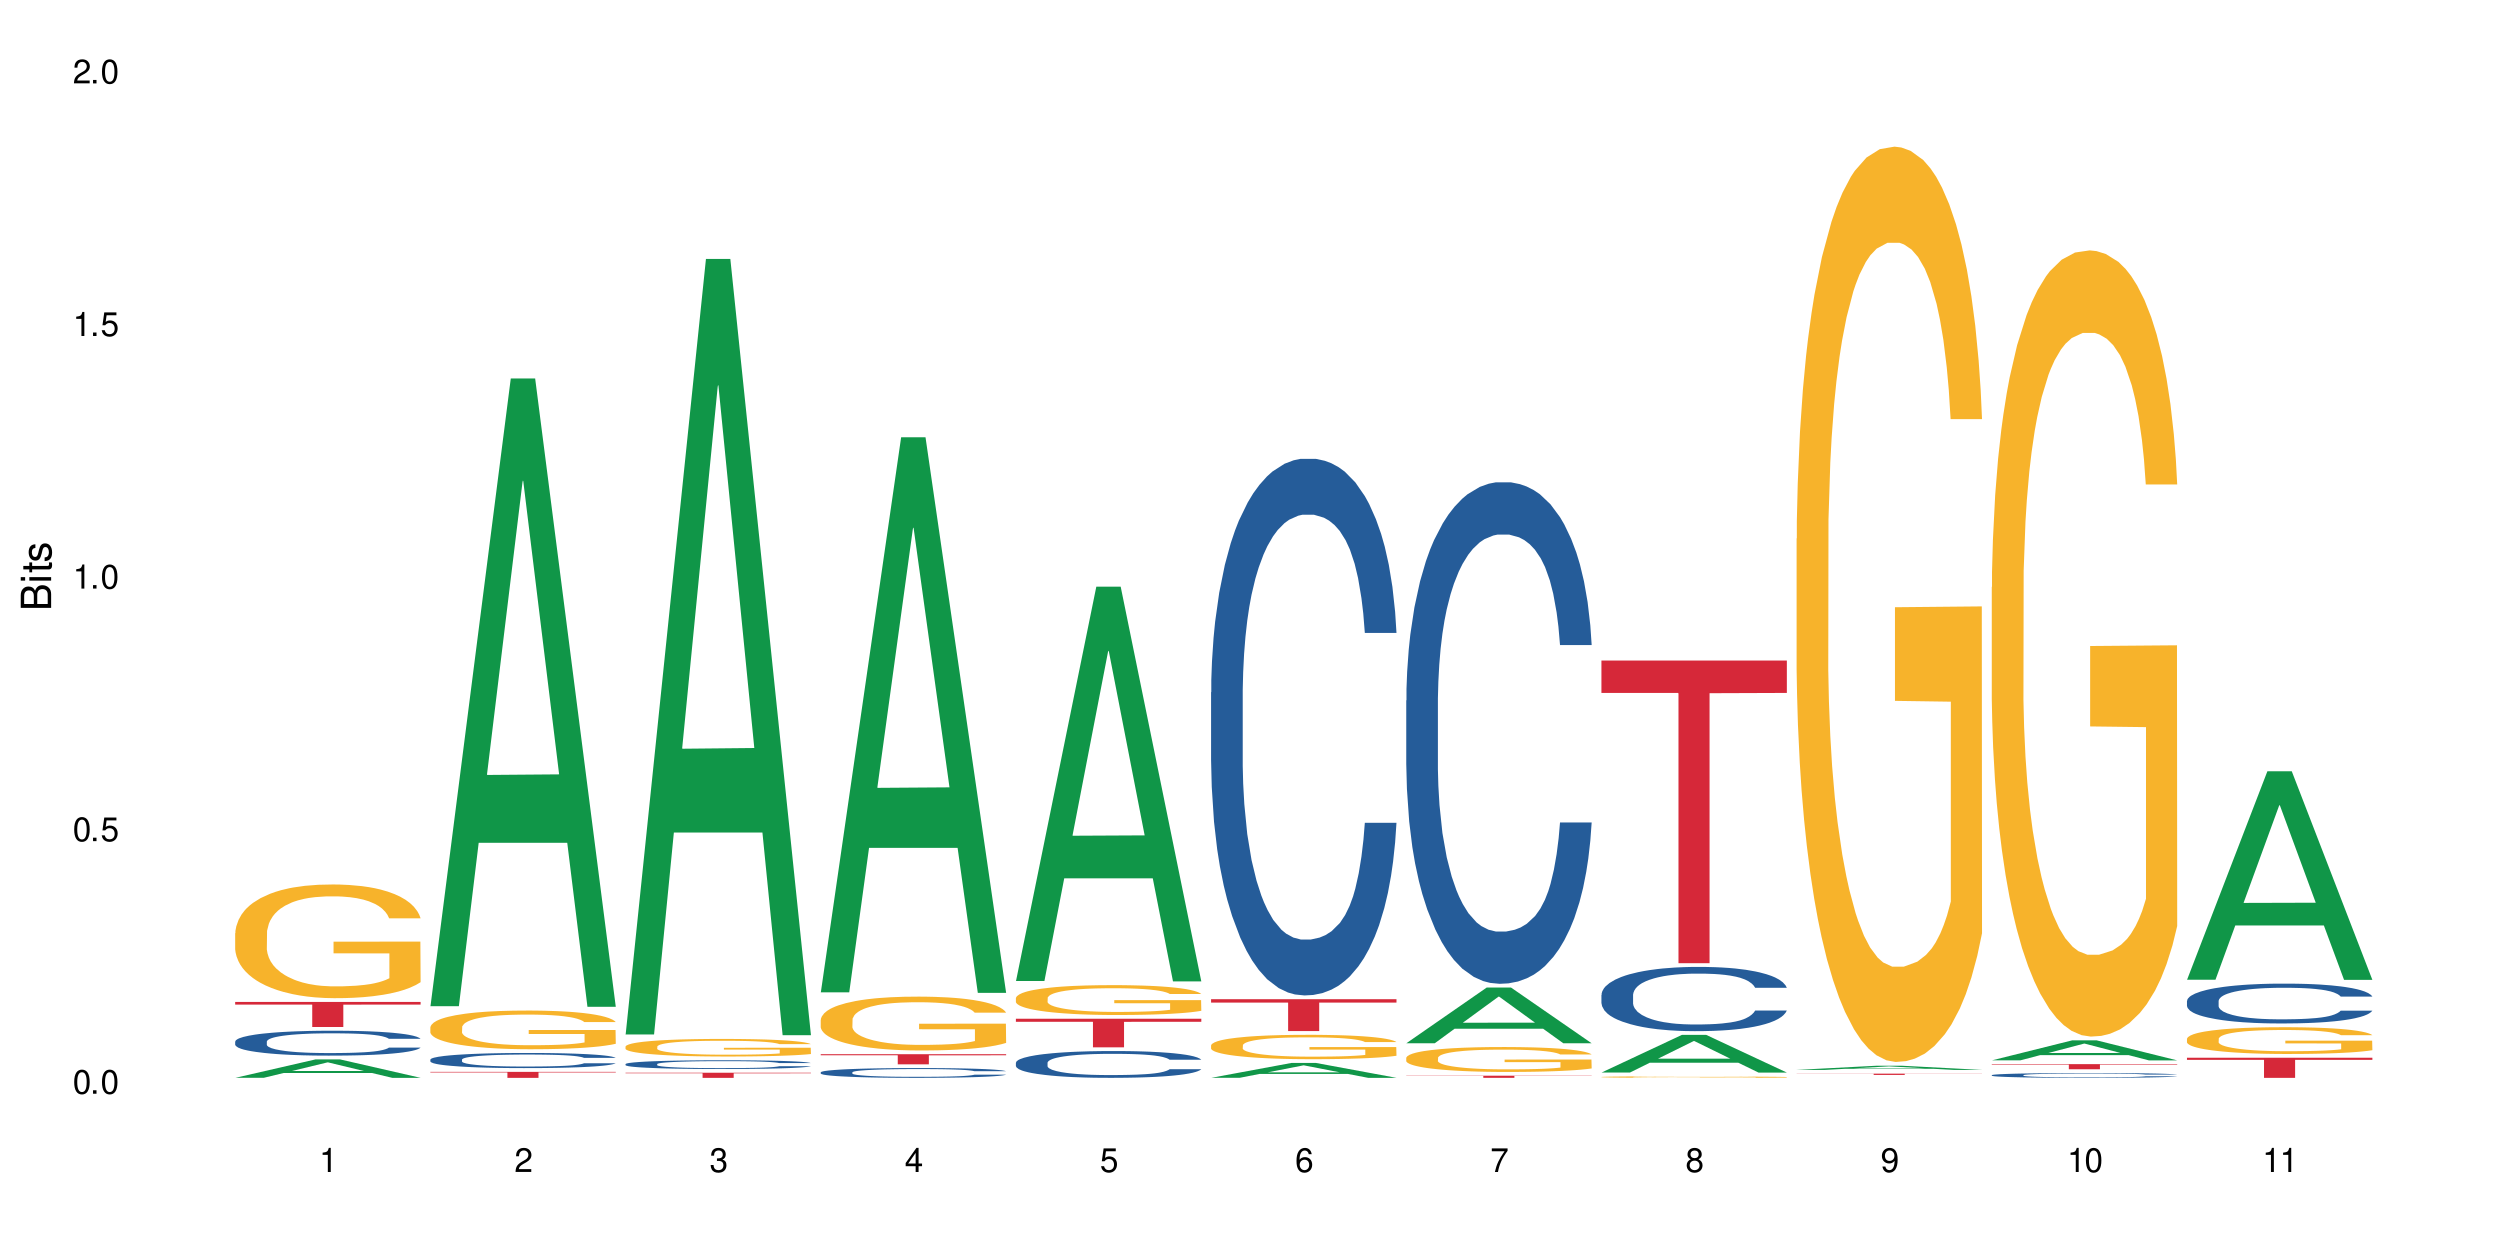 <?xml version="1.0" encoding="UTF-8"?>
<svg xmlns="http://www.w3.org/2000/svg" xmlns:xlink="http://www.w3.org/1999/xlink" width="720" height="360" viewBox="0 0 720 360">
<defs>
<g>
<g id="glyph-0-0">
</g>
<g id="glyph-0-1">
<path d="M 2.641 -6.938 C 2 -6.938 1.422 -6.656 1.078 -6.172 C 0.641 -5.562 0.406 -4.641 0.406 -3.359 C 0.406 -1.016 1.188 0.219 2.641 0.219 C 4.078 0.219 4.859 -1.016 4.859 -3.297 C 4.859 -4.641 4.656 -5.547 4.203 -6.172 C 3.844 -6.656 3.281 -6.938 2.641 -6.938 Z M 2.641 -6.188 C 3.547 -6.188 4 -5.25 4 -3.375 C 4 -1.406 3.562 -0.484 2.625 -0.484 C 1.734 -0.484 1.281 -1.438 1.281 -3.344 C 1.281 -5.25 1.734 -6.188 2.641 -6.188 Z M 2.641 -6.188 "/>
</g>
<g id="glyph-0-2">
<path d="M 1.828 -1 L 0.828 -1 L 0.828 0 L 1.828 0 Z M 1.828 -1 "/>
</g>
<g id="glyph-0-3">
<path d="M 4.562 -6.797 L 1.062 -6.797 L 0.547 -3.094 L 1.328 -3.094 C 1.719 -3.562 2.047 -3.734 2.578 -3.734 C 3.484 -3.734 4.062 -3.109 4.062 -2.094 C 4.062 -1.125 3.484 -0.531 2.578 -0.531 C 1.828 -0.531 1.375 -0.906 1.188 -1.672 L 0.328 -1.672 C 0.453 -1.109 0.547 -0.844 0.75 -0.594 C 1.125 -0.078 1.828 0.219 2.594 0.219 C 3.969 0.219 4.922 -0.781 4.922 -2.219 C 4.922 -3.562 4.031 -4.484 2.719 -4.484 C 2.25 -4.484 1.859 -4.359 1.469 -4.062 L 1.734 -5.969 L 4.562 -5.969 Z M 4.562 -6.797 "/>
</g>
<g id="glyph-0-4">
<path d="M 2.484 -4.938 L 2.484 0 L 3.328 0 L 3.328 -6.938 L 2.766 -6.938 C 2.469 -5.875 2.281 -5.734 0.984 -5.562 L 0.984 -4.938 Z M 2.484 -4.938 "/>
</g>
<g id="glyph-0-5">
<path d="M 4.859 -0.828 L 1.281 -0.828 C 1.359 -1.406 1.672 -1.781 2.5 -2.281 L 3.469 -2.828 C 4.406 -3.344 4.906 -4.062 4.906 -4.906 C 4.906 -5.484 4.672 -6.031 4.266 -6.406 C 3.859 -6.766 3.375 -6.938 2.719 -6.938 C 1.859 -6.938 1.219 -6.625 0.844 -6.031 C 0.609 -5.672 0.5 -5.234 0.484 -4.531 L 1.328 -4.531 C 1.359 -5.016 1.406 -5.281 1.531 -5.516 C 1.75 -5.938 2.188 -6.203 2.703 -6.203 C 3.469 -6.203 4.031 -5.641 4.031 -4.891 C 4.031 -4.344 3.719 -3.859 3.125 -3.516 L 2.234 -3 C 0.812 -2.172 0.406 -1.531 0.328 -0.016 L 4.859 -0.016 Z M 4.859 -0.828 "/>
</g>
<g id="glyph-0-6">
<path d="M 2.125 -3.188 L 2.578 -3.188 C 3.5 -3.188 3.984 -2.766 3.984 -1.922 C 3.984 -1.062 3.469 -0.531 2.594 -0.531 C 1.656 -0.531 1.203 -1 1.156 -2.016 L 0.312 -2.016 C 0.344 -1.453 0.438 -1.094 0.609 -0.781 C 0.953 -0.109 1.625 0.219 2.547 0.219 C 3.953 0.219 4.859 -0.625 4.859 -1.938 C 4.859 -2.828 4.516 -3.297 3.703 -3.594 C 4.344 -3.844 4.656 -4.328 4.656 -5.031 C 4.656 -6.219 3.875 -6.938 2.578 -6.938 C 1.203 -6.938 0.484 -6.172 0.453 -4.703 L 1.297 -4.703 C 1.312 -5.125 1.344 -5.359 1.453 -5.578 C 1.641 -5.969 2.062 -6.203 2.594 -6.203 C 3.344 -6.203 3.797 -5.75 3.797 -5 C 3.797 -4.516 3.609 -4.219 3.25 -4.047 C 3.016 -3.953 2.703 -3.922 2.125 -3.906 Z M 2.125 -3.188 "/>
</g>
<g id="glyph-0-7">
<path d="M 3.141 -1.672 L 3.141 0 L 3.984 0 L 3.984 -1.672 L 4.984 -1.672 L 4.984 -2.438 L 3.984 -2.438 L 3.984 -6.938 L 3.359 -6.938 L 0.266 -2.578 L 0.266 -1.672 Z M 3.141 -2.438 L 1 -2.438 L 3.141 -5.5 Z M 3.141 -2.438 "/>
</g>
<g id="glyph-0-8">
<path d="M 4.781 -5.125 C 4.609 -6.266 3.891 -6.938 2.844 -6.938 C 2.094 -6.938 1.422 -6.578 1.031 -5.953 C 0.594 -5.266 0.406 -4.422 0.406 -3.172 C 0.406 -2 0.578 -1.25 0.984 -0.641 C 1.359 -0.078 1.953 0.219 2.703 0.219 C 3.984 0.219 4.922 -0.75 4.922 -2.094 C 4.922 -3.375 4.062 -4.281 2.844 -4.281 C 2.172 -4.281 1.641 -4.031 1.281 -3.516 C 1.281 -5.234 1.828 -6.188 2.797 -6.188 C 3.391 -6.188 3.797 -5.797 3.938 -5.125 Z M 2.734 -3.531 C 3.547 -3.531 4.062 -2.953 4.062 -2.031 C 4.062 -1.156 3.484 -0.531 2.703 -0.531 C 1.922 -0.531 1.328 -1.188 1.328 -2.078 C 1.328 -2.938 1.906 -3.531 2.734 -3.531 Z M 2.734 -3.531 "/>
</g>
<g id="glyph-0-9">
<path d="M 4.984 -6.797 L 0.438 -6.797 L 0.438 -5.969 L 4.109 -5.969 C 2.5 -3.656 1.828 -2.234 1.328 0 L 2.219 0 C 2.594 -2.172 3.453 -4.047 4.984 -6.094 Z M 4.984 -6.797 "/>
</g>
<g id="glyph-0-10">
<path d="M 3.75 -3.656 C 4.469 -4.094 4.688 -4.438 4.688 -5.078 C 4.688 -6.172 3.844 -6.938 2.641 -6.938 C 1.438 -6.938 0.594 -6.172 0.594 -5.094 C 0.594 -4.438 0.812 -4.094 1.516 -3.656 C 0.734 -3.266 0.359 -2.703 0.359 -1.922 C 0.359 -0.656 1.281 0.219 2.641 0.219 C 3.984 0.219 4.922 -0.656 4.922 -1.922 C 4.922 -2.703 4.531 -3.266 3.75 -3.656 Z M 2.641 -6.188 C 3.359 -6.188 3.812 -5.75 3.812 -5.062 C 3.812 -4.406 3.344 -3.984 2.641 -3.984 C 1.922 -3.984 1.453 -4.406 1.453 -5.078 C 1.453 -5.75 1.922 -6.188 2.641 -6.188 Z M 2.641 -3.266 C 3.484 -3.266 4.062 -2.719 4.062 -1.906 C 4.062 -1.078 3.484 -0.531 2.625 -0.531 C 1.797 -0.531 1.219 -1.094 1.219 -1.906 C 1.219 -2.719 1.781 -3.266 2.641 -3.266 Z M 2.641 -3.266 "/>
</g>
<g id="glyph-0-11">
<path d="M 0.516 -1.578 C 0.672 -0.453 1.406 0.219 2.438 0.219 C 3.188 0.219 3.859 -0.141 4.266 -0.766 C 4.688 -1.453 4.891 -2.297 4.891 -3.547 C 4.891 -4.719 4.703 -5.453 4.312 -6.078 C 3.938 -6.641 3.344 -6.938 2.594 -6.938 C 1.297 -6.938 0.359 -5.969 0.359 -4.625 C 0.359 -3.344 1.234 -2.453 2.453 -2.453 C 3.094 -2.453 3.578 -2.672 4.016 -3.203 C 4 -1.484 3.469 -0.531 2.5 -0.531 C 1.906 -0.531 1.484 -0.906 1.359 -1.578 Z M 2.578 -6.203 C 3.375 -6.203 3.969 -5.531 3.969 -4.641 C 3.969 -3.797 3.391 -3.188 2.547 -3.188 C 1.734 -3.188 1.234 -3.766 1.234 -4.688 C 1.234 -5.562 1.797 -6.203 2.578 -6.203 Z M 2.578 -6.203 "/>
</g>
<g id="glyph-1-0">
</g>
<g id="glyph-1-1">
<path d="M 0 -0.953 L 0 -4.891 C 0 -5.719 -0.234 -6.344 -0.734 -6.797 C -1.188 -7.234 -1.812 -7.469 -2.5 -7.469 C -3.547 -7.469 -4.188 -7 -4.625 -5.875 C -4.984 -6.688 -5.625 -7.094 -6.531 -7.094 C -7.172 -7.094 -7.734 -6.859 -8.141 -6.391 C -8.562 -5.922 -8.75 -5.344 -8.75 -4.5 L -8.75 -0.953 Z M -4.984 -2.062 L -7.766 -2.062 L -7.766 -4.219 C -7.766 -4.844 -7.688 -5.203 -7.453 -5.5 C -7.219 -5.812 -6.859 -5.969 -6.375 -5.969 C -5.891 -5.969 -5.531 -5.812 -5.297 -5.5 C -5.062 -5.203 -4.984 -4.844 -4.984 -4.219 Z M -0.984 -2.062 L -4 -2.062 L -4 -4.781 C -4 -5.766 -3.438 -6.359 -2.484 -6.359 C -1.547 -6.359 -0.984 -5.766 -0.984 -4.781 Z M -0.984 -2.062 "/>
</g>
<g id="glyph-1-2">
<path d="M -6.281 -1.797 L -6.281 -0.797 L 0 -0.797 L 0 -1.797 Z M -8.75 -1.797 L -8.75 -0.797 L -7.484 -0.797 L -7.484 -1.797 Z M -8.75 -1.797 "/>
</g>
<g id="glyph-1-3">
<path d="M -6.281 -3.047 L -6.281 -2.016 L -8.016 -2.016 L -8.016 -1.016 L -6.281 -1.016 L -6.281 -0.172 L -5.469 -0.172 L -5.469 -1.016 L -0.719 -1.016 C -0.078 -1.016 0.281 -1.453 0.281 -2.234 C 0.281 -2.5 0.25 -2.719 0.188 -3.047 L -0.641 -3.047 C -0.609 -2.906 -0.594 -2.766 -0.594 -2.562 C -0.594 -2.141 -0.719 -2.016 -1.156 -2.016 L -5.469 -2.016 L -5.469 -3.047 Z M -6.281 -3.047 "/>
</g>
<g id="glyph-1-4">
<path d="M -4.531 -5.25 C -5.766 -5.25 -6.469 -4.422 -6.469 -2.969 C -6.469 -1.516 -5.719 -0.562 -4.547 -0.562 C -3.562 -0.562 -3.094 -1.062 -2.734 -2.562 L -2.516 -3.484 C -2.344 -4.188 -2.094 -4.469 -1.641 -4.469 C -1.047 -4.469 -0.641 -3.875 -0.641 -3 C -0.641 -2.453 -0.797 -2 -1.062 -1.75 C -1.25 -1.594 -1.422 -1.531 -1.875 -1.469 L -1.875 -0.406 C -0.422 -0.453 0.281 -1.266 0.281 -2.922 C 0.281 -4.5 -0.5 -5.516 -1.719 -5.516 C -2.656 -5.516 -3.172 -4.984 -3.469 -3.734 L -3.703 -2.766 C -3.891 -1.953 -4.156 -1.609 -4.594 -1.609 C -5.188 -1.609 -5.547 -2.125 -5.547 -2.938 C -5.547 -3.75 -5.203 -4.172 -4.531 -4.203 Z M -4.531 -5.25 "/>
</g>
</g>
</defs>
<rect x="-72" y="-36" width="864" height="432" fill="rgb(100%, 100%, 100%)" fill-opacity="1"/>
<path fill-rule="nonzero" fill="rgb(6.275%, 58.824%, 28.235%)" fill-opacity="1" d="M 67.73 310.414 L 67.789 310.41 L 90.895 305.102 L 97.91 305.102 L 121.133 310.418 L 112.973 310.418 L 107.152 309.031 L 81.652 309.031 L 75.945 310.414 L 67.73 310.414 L 84.105 308.457 L 104.816 308.453 L 94.488 305.969 L 94.375 305.965 L 94.262 305.98 L 84.047 308.453 L 84.105 308.457 Z M 67.73 310.414 "/>
<path fill-rule="nonzero" fill="rgb(14.51%, 36.078%, 60%)" fill-opacity="1" d="M 67.73 299.973 L 67.797 299.965 L 67.797 299.809 L 67.992 299.559 L 68.449 299.246 L 68.902 299.027 L 70.074 298.641 L 71.703 298.27 L 73.398 297.98 L 74.633 297.809 L 75.742 297.68 L 78.281 297.438 L 79.91 297.312 L 81.668 297.199 L 83.816 297.09 L 85.379 297.023 L 88.895 296.918 L 91.5 296.871 L 93.52 296.852 L 97.883 296.852 L 100.488 296.879 L 102.375 296.91 L 104.461 296.965 L 106.219 297.023 L 109.281 297.168 L 112.016 297.352 L 113.254 297.457 L 115.207 297.66 L 116.703 297.855 L 117.746 298.027 L 118.918 298.27 L 119.961 298.562 L 120.742 298.898 L 121.133 299.18 L 112.016 299.18 L 111.559 298.918 L 111.039 298.715 L 110.062 298.445 L 109.086 298.254 L 107.715 298.066 L 106.48 297.941 L 104.785 297.816 L 103.289 297.738 L 101.727 297.68 L 100.227 297.641 L 97.363 297.602 L 94.039 297.602 L 92.805 297.613 L 90.262 297.664 L 88.895 297.711 L 86.941 297.805 L 85.574 297.891 L 83.945 298.02 L 82.84 298.133 L 81.473 298.301 L 80.496 298.453 L 79.387 298.668 L 78.738 298.832 L 78.152 299.016 L 77.629 299.23 L 77.238 299.461 L 76.977 299.703 L 76.848 299.941 L 76.848 300.957 L 76.977 301.191 L 77.305 301.469 L 78.152 301.867 L 79.387 302.215 L 80.82 302.488 L 82.188 302.688 L 82.969 302.777 L 84.012 302.883 L 85.641 303.016 L 87.984 303.145 L 89.352 303.199 L 91.438 303.25 L 93.586 303.277 L 96.449 303.277 L 98.988 303.25 L 100.684 303.219 L 102.441 303.164 L 104.852 303.055 L 106.348 302.949 L 107.652 302.824 L 108.629 302.699 L 109.281 302.594 L 110.258 302.391 L 111.039 302.168 L 111.625 301.941 L 112.016 301.715 L 121.133 301.715 L 120.742 301.98 L 120.156 302.234 L 119.57 302.426 L 118.656 302.652 L 117.613 302.855 L 116.117 303.086 L 114.879 303.238 L 113.254 303.402 L 111.754 303.527 L 110.125 303.637 L 107.715 303.77 L 106.152 303.832 L 104.461 303.895 L 102.441 303.945 L 99.902 303.992 L 97.168 304.016 L 94.625 304.023 L 91.891 304.012 L 89.871 303.984 L 87.203 303.926 L 83.883 303.809 L 81.473 303.684 L 79.582 303.559 L 77.957 303.426 L 76.133 303.25 L 73.789 302.961 L 72.355 302.738 L 71.379 302.555 L 70.27 302.301 L 69.488 302.07 L 68.578 301.703 L 67.926 301.238 L 67.73 300.879 Z M 67.73 299.973 "/>
<path fill-rule="nonzero" fill="rgb(96.863%, 70.196%, 16.863%)" fill-opacity="1" d="M 67.73 268.754 L 67.797 268.723 L 67.797 268.125 L 68.055 266.777 L 68.707 264.926 L 69.555 263.398 L 70.465 262.203 L 71.051 261.574 L 72.027 260.676 L 72.875 260.02 L 75.023 258.672 L 77.762 257.418 L 79.258 256.879 L 80.949 256.371 L 83.359 255.801 L 84.469 255.594 L 87.855 255.113 L 91.695 254.816 L 95.93 254.727 L 97.883 254.754 L 100.555 254.875 L 104.199 255.203 L 106.285 255.504 L 107.91 255.801 L 109.605 256.191 L 111.688 256.789 L 113.645 257.508 L 115.207 258.223 L 116.77 259.121 L 118.07 260.078 L 119.18 261.125 L 120.156 262.383 L 120.742 263.43 L 121.133 264.477 L 112.078 264.477 L 111.559 263.43 L 110.973 262.621 L 109.996 261.633 L 109.02 260.918 L 108.043 260.348 L 106.219 259.57 L 104.656 259.094 L 102.703 258.672 L 100.812 258.402 L 98.664 258.223 L 97.363 258.164 L 93.91 258.164 L 90.785 258.375 L 88.961 258.613 L 87.66 258.852 L 85.836 259.301 L 84.727 259.66 L 84.078 259.898 L 82.125 260.828 L 80.82 261.664 L 80.105 262.234 L 79.191 263.129 L 78.543 263.938 L 77.824 265.133 L 77.434 266.031 L 76.914 268.066 L 76.848 273.449 L 77.043 274.586 L 77.434 275.812 L 77.957 276.891 L 78.738 278.027 L 79.52 278.895 L 80.887 280.059 L 82.059 280.836 L 82.969 281.344 L 84.727 282.152 L 85.445 282.422 L 87.137 282.961 L 88.895 283.379 L 91.047 283.738 L 92.672 283.918 L 95.277 284.066 L 98.598 284.066 L 102.508 283.887 L 104.98 283.648 L 106.676 283.41 L 107.781 283.199 L 109.148 282.871 L 110.125 282.57 L 111.039 282.242 L 112.145 281.734 L 112.145 274.586 L 96.059 274.555 L 96.059 271.207 L 121.066 271.176 L 121.133 282.871 L 119.766 283.68 L 118.07 284.457 L 116.441 285.055 L 114.75 285.562 L 112.34 286.133 L 110.387 286.488 L 107.391 286.91 L 104.656 287.18 L 101.789 287.359 L 99.25 287.449 L 96.254 287.477 L 93.586 287.418 L 90.719 287.238 L 88.441 287 L 86.355 286.699 L 84.273 286.312 L 81.668 285.684 L 79.973 285.176 L 78.215 284.547 L 76.457 283.797 L 74.895 282.992 L 73.852 282.363 L 72.812 281.645 L 71.703 280.746 L 70.66 279.73 L 69.879 278.805 L 69.164 277.758 L 68.645 276.77 L 68.121 275.422 L 67.859 274.348 L 67.73 273.418 Z M 67.73 268.754 "/>
<path fill-rule="nonzero" fill="rgb(83.922%, 15.686%, 22.353%)" fill-opacity="1" d="M 67.73 288.555 L 121.133 288.555 L 121.133 289.328 L 98.875 289.336 L 98.875 295.777 L 89.922 295.777 L 89.922 289.34 L 89.793 289.328 L 67.73 289.328 Z M 67.73 288.555 "/>
<path fill-rule="nonzero" fill="rgb(6.275%, 58.824%, 28.235%)" fill-opacity="1" d="M 123.941 289.793 L 124 289.621 L 147.105 109 L 154.125 109 L 177.344 289.961 L 169.184 289.961 L 163.367 242.727 L 137.863 242.727 L 132.156 289.793 L 123.941 289.793 L 140.316 223.184 L 161.027 223.016 L 150.699 138.566 L 150.586 138.398 L 150.473 138.906 L 140.258 223.016 L 140.316 223.184 Z M 123.941 289.793 "/>
<path fill-rule="nonzero" fill="rgb(14.51%, 36.078%, 60%)" fill-opacity="1" d="M 123.941 305.152 L 124.008 305.148 L 124.008 305.055 L 124.203 304.902 L 124.66 304.711 L 125.113 304.582 L 126.285 304.344 L 127.914 304.117 L 129.609 303.945 L 130.844 303.84 L 131.953 303.762 L 134.492 303.613 L 136.121 303.539 L 137.879 303.469 L 140.027 303.402 L 141.59 303.363 L 145.109 303.297 L 147.711 303.27 L 149.73 303.258 L 154.094 303.258 L 156.699 303.273 L 158.59 303.293 L 160.672 303.328 L 162.43 303.363 L 165.492 303.449 L 168.227 303.562 L 169.465 303.625 L 171.418 303.75 L 172.914 303.867 L 173.957 303.973 L 175.129 304.117 L 176.172 304.297 L 176.953 304.5 L 177.344 304.672 L 168.227 304.672 L 167.77 304.512 L 167.25 304.391 L 166.273 304.227 L 165.297 304.109 L 163.93 303.996 L 162.691 303.918 L 160.996 303.844 L 159.5 303.797 L 157.938 303.762 L 156.438 303.738 L 153.574 303.711 L 150.254 303.711 L 149.016 303.719 L 146.477 303.754 L 145.109 303.781 L 143.152 303.836 L 141.785 303.887 L 140.156 303.969 L 139.051 304.035 L 137.684 304.137 L 136.707 304.23 L 135.598 304.363 L 134.949 304.461 L 134.363 304.574 L 133.84 304.703 L 133.449 304.844 L 133.191 304.992 L 133.059 305.133 L 133.059 305.75 L 133.191 305.895 L 133.516 306.062 L 134.363 306.305 L 135.598 306.516 L 137.031 306.684 L 138.398 306.801 L 139.18 306.855 L 140.223 306.922 L 141.852 307 L 144.195 307.078 L 145.562 307.113 L 147.648 307.145 L 149.797 307.16 L 152.66 307.16 L 155.203 307.145 L 156.895 307.125 L 158.652 307.09 L 161.062 307.023 L 162.559 306.961 L 163.863 306.887 L 164.84 306.809 L 165.492 306.746 L 166.469 306.621 L 167.25 306.488 L 167.836 306.348 L 168.227 306.211 L 177.344 306.211 L 176.953 306.371 L 176.367 306.527 L 175.781 306.641 L 174.867 306.781 L 173.828 306.906 L 172.328 307.043 L 171.09 307.137 L 169.465 307.234 L 167.965 307.312 L 166.336 307.379 L 163.93 307.457 L 162.363 307.496 L 160.672 307.535 L 158.652 307.566 L 156.113 307.594 L 153.379 307.609 L 150.84 307.613 L 148.102 307.605 L 146.086 307.59 L 143.414 307.555 L 140.094 307.48 L 137.684 307.406 L 135.793 307.332 L 134.168 307.25 L 132.344 307.145 L 130 306.969 L 128.566 306.832 L 127.59 306.723 L 126.48 306.566 L 125.699 306.426 L 124.789 306.203 L 124.137 305.922 L 123.941 305.703 Z M 123.941 305.152 "/>
<path fill-rule="nonzero" fill="rgb(96.863%, 70.196%, 16.863%)" fill-opacity="1" d="M 123.941 295.812 L 124.008 295.801 L 124.008 295.598 L 124.27 295.141 L 124.918 294.508 L 125.766 293.988 L 126.676 293.582 L 127.266 293.367 L 128.242 293.062 L 129.086 292.84 L 131.234 292.383 L 133.973 291.953 L 135.469 291.77 L 137.164 291.598 L 139.57 291.406 L 140.68 291.332 L 144.066 291.172 L 147.906 291.07 L 152.141 291.039 L 154.094 291.047 L 156.766 291.09 L 160.41 291.203 L 162.496 291.305 L 164.125 291.406 L 165.816 291.539 L 167.902 291.742 L 169.855 291.984 L 171.418 292.23 L 172.98 292.535 L 174.281 292.859 L 175.391 293.215 L 176.367 293.645 L 176.953 294 L 177.344 294.355 L 168.293 294.355 L 167.77 294 L 167.184 293.727 L 166.207 293.391 L 165.23 293.145 L 164.254 292.953 L 162.43 292.688 L 160.867 292.523 L 158.914 292.383 L 157.023 292.289 L 154.875 292.23 L 153.574 292.207 L 150.121 292.207 L 146.996 292.281 L 145.172 292.363 L 143.871 292.441 L 142.047 292.594 L 140.941 292.719 L 140.289 292.801 L 138.336 293.113 L 137.031 293.398 L 136.316 293.594 L 135.402 293.898 L 134.754 294.172 L 134.035 294.578 L 133.645 294.887 L 133.125 295.578 L 133.059 297.41 L 133.254 297.797 L 133.645 298.215 L 134.168 298.578 L 134.949 298.965 L 135.73 299.262 L 137.098 299.656 L 138.27 299.922 L 139.18 300.098 L 140.941 300.371 L 141.656 300.461 L 143.348 300.645 L 145.109 300.789 L 147.258 300.91 L 148.883 300.973 L 151.488 301.023 L 154.812 301.023 L 158.719 300.961 L 161.191 300.879 L 162.887 300.797 L 163.992 300.727 L 165.359 300.613 L 166.336 300.512 L 167.25 300.402 L 168.355 300.227 L 168.355 297.797 L 152.27 297.785 L 152.27 296.645 L 177.277 296.637 L 177.344 300.613 L 175.977 300.891 L 174.281 301.152 L 172.656 301.359 L 170.961 301.531 L 168.551 301.723 L 166.598 301.848 L 163.602 301.988 L 160.867 302.082 L 158 302.141 L 155.461 302.172 L 152.465 302.184 L 149.797 302.16 L 146.93 302.102 L 144.652 302.02 L 142.566 301.918 L 140.484 301.785 L 137.879 301.57 L 136.188 301.398 L 134.426 301.184 L 132.668 300.93 L 131.105 300.656 L 130.062 300.441 L 129.023 300.199 L 127.914 299.891 L 126.871 299.547 L 126.09 299.23 L 125.375 298.875 L 124.855 298.539 L 124.332 298.082 L 124.074 297.715 L 123.941 297.398 Z M 123.941 295.812 "/>
<path fill-rule="nonzero" fill="rgb(83.922%, 15.686%, 22.353%)" fill-opacity="1" d="M 123.941 308.691 L 177.344 308.691 L 177.344 308.875 L 155.086 308.875 L 155.086 310.418 L 146.133 310.418 L 146.133 308.879 L 146.004 308.875 L 123.941 308.875 Z M 123.941 308.691 "/>
<path fill-rule="nonzero" fill="rgb(6.275%, 58.824%, 28.235%)" fill-opacity="1" d="M 180.152 297.922 L 180.211 297.715 L 203.316 74.566 L 210.336 74.566 L 233.555 298.133 L 225.395 298.133 L 219.578 239.773 L 194.074 239.773 L 188.371 297.922 L 180.152 297.922 L 196.527 215.633 L 217.238 215.426 L 206.91 111.094 L 206.797 110.883 L 206.684 111.512 L 196.473 215.426 L 196.527 215.633 Z M 180.152 297.922 "/>
<path fill-rule="nonzero" fill="rgb(14.51%, 36.078%, 60%)" fill-opacity="1" d="M 180.152 306.453 L 180.219 306.449 L 180.219 306.395 L 180.414 306.305 L 180.871 306.195 L 181.324 306.121 L 182.5 305.984 L 184.125 305.852 L 185.82 305.75 L 187.059 305.691 L 188.164 305.645 L 190.703 305.559 L 192.332 305.516 L 194.09 305.477 L 196.238 305.438 L 197.801 305.414 L 201.32 305.375 L 203.922 305.359 L 205.941 305.352 L 210.305 305.352 L 212.91 305.363 L 214.801 305.375 L 216.883 305.391 L 218.641 305.414 L 221.703 305.465 L 224.438 305.527 L 225.676 305.566 L 227.629 305.637 L 229.125 305.707 L 230.168 305.766 L 231.34 305.852 L 232.383 305.957 L 233.164 306.074 L 233.555 306.172 L 224.438 306.172 L 223.98 306.078 L 223.461 306.008 L 222.484 305.914 L 221.508 305.848 L 220.141 305.781 L 218.902 305.734 L 217.207 305.691 L 215.711 305.664 L 214.148 305.645 L 212.648 305.629 L 209.785 305.617 L 206.465 305.617 L 205.227 305.621 L 202.688 305.641 L 201.32 305.656 L 199.363 305.688 L 197.996 305.719 L 196.371 305.766 L 195.262 305.805 L 193.895 305.863 L 192.918 305.918 L 191.812 305.992 L 191.16 306.051 L 190.574 306.113 L 190.051 306.191 L 189.66 306.273 L 189.402 306.355 L 189.27 306.441 L 189.27 306.797 L 189.402 306.879 L 189.727 306.977 L 190.574 307.117 L 191.812 307.242 L 193.242 307.336 L 194.609 307.406 L 195.395 307.438 L 196.434 307.477 L 198.062 307.523 L 200.406 307.566 L 201.773 307.586 L 203.859 307.605 L 206.008 307.613 L 208.875 307.613 L 211.414 307.605 L 213.105 307.594 L 214.863 307.574 L 217.273 307.535 L 218.773 307.5 L 220.074 307.457 L 221.051 307.41 L 221.703 307.375 L 222.68 307.305 L 223.461 307.223 L 224.047 307.145 L 224.438 307.066 L 233.555 307.066 L 233.164 307.156 L 232.578 307.246 L 231.992 307.312 L 231.082 307.395 L 230.039 307.465 L 228.539 307.547 L 227.305 307.602 L 225.676 307.656 L 224.176 307.703 L 222.551 307.742 L 220.141 307.789 L 218.578 307.809 L 216.883 307.832 L 214.863 307.852 L 212.324 307.867 L 209.59 307.875 L 207.051 307.879 L 204.316 307.871 L 202.297 307.863 L 199.625 307.844 L 196.305 307.801 L 193.895 307.758 L 192.008 307.715 L 190.379 307.668 L 188.555 307.605 L 186.211 307.504 L 184.777 307.426 L 183.801 307.359 L 182.695 307.27 L 181.914 307.191 L 181 307.062 L 180.348 306.898 L 180.152 306.77 Z M 180.152 306.453 "/>
<path fill-rule="nonzero" fill="rgb(96.863%, 70.196%, 16.863%)" fill-opacity="1" d="M 180.152 301.379 L 180.219 301.375 L 180.219 301.281 L 180.48 301.074 L 181.129 300.789 L 181.977 300.551 L 182.891 300.367 L 183.477 300.27 L 184.453 300.133 L 185.297 300.027 L 187.449 299.82 L 190.184 299.625 L 191.68 299.543 L 193.375 299.465 L 195.785 299.375 L 196.891 299.344 L 200.277 299.27 L 204.121 299.223 L 208.352 299.211 L 210.305 299.215 L 212.977 299.234 L 216.621 299.285 L 218.707 299.332 L 220.336 299.375 L 222.027 299.438 L 224.113 299.531 L 226.066 299.641 L 227.629 299.75 L 229.191 299.891 L 230.492 300.039 L 231.602 300.199 L 232.578 300.395 L 233.164 300.555 L 233.555 300.719 L 224.504 300.719 L 223.98 300.555 L 223.395 300.434 L 222.418 300.277 L 221.441 300.168 L 220.465 300.078 L 218.641 299.961 L 217.078 299.887 L 215.125 299.82 L 213.238 299.781 L 211.086 299.75 L 209.785 299.742 L 206.332 299.742 L 203.207 299.773 L 201.383 299.812 L 200.082 299.848 L 198.258 299.918 L 197.152 299.973 L 196.5 300.012 L 194.547 300.152 L 193.242 300.285 L 192.527 300.371 L 191.617 300.512 L 190.965 300.637 L 190.246 300.82 L 189.855 300.961 L 189.336 301.273 L 189.27 302.105 L 189.465 302.281 L 189.855 302.473 L 190.379 302.637 L 191.16 302.812 L 191.941 302.949 L 193.309 303.129 L 194.48 303.25 L 195.395 303.328 L 197.152 303.453 L 197.867 303.496 L 199.562 303.578 L 201.32 303.641 L 203.469 303.699 L 205.098 303.727 L 207.699 303.75 L 211.023 303.75 L 214.93 303.723 L 217.402 303.684 L 219.098 303.648 L 220.203 303.613 L 221.57 303.562 L 222.551 303.516 L 223.461 303.465 L 224.566 303.387 L 224.566 302.281 L 208.484 302.277 L 208.484 301.758 L 233.488 301.754 L 233.555 303.562 L 232.188 303.688 L 230.492 303.809 L 228.867 303.902 L 227.172 303.98 L 224.762 304.066 L 222.809 304.125 L 219.812 304.188 L 217.078 304.23 L 214.215 304.258 L 211.672 304.273 L 208.68 304.277 L 206.008 304.266 L 203.141 304.238 L 200.863 304.203 L 198.777 304.156 L 196.695 304.098 L 194.09 304 L 192.398 303.922 L 190.641 303.824 L 188.879 303.707 L 187.316 303.582 L 186.277 303.484 L 185.234 303.375 L 184.125 303.234 L 183.086 303.078 L 182.305 302.934 L 181.586 302.773 L 181.066 302.621 L 180.543 302.41 L 180.285 302.246 L 180.152 302.102 Z M 180.152 301.379 "/>
<path fill-rule="nonzero" fill="rgb(83.922%, 15.686%, 22.353%)" fill-opacity="1" d="M 180.152 308.953 L 233.555 308.953 L 233.555 309.109 L 211.301 309.113 L 211.301 310.418 L 202.344 310.418 L 202.344 309.113 L 202.215 309.109 L 180.152 309.109 Z M 180.152 308.953 "/>
<path fill-rule="nonzero" fill="rgb(6.275%, 58.824%, 28.235%)" fill-opacity="1" d="M 236.367 285.801 L 236.422 285.648 L 259.527 125.941 L 266.547 125.941 L 289.766 285.949 L 281.609 285.949 L 275.789 244.184 L 250.285 244.184 L 244.582 285.801 L 236.367 285.801 L 252.738 226.902 L 273.449 226.754 L 263.121 152.082 L 263.008 151.934 L 262.895 152.383 L 252.684 226.754 L 252.738 226.902 Z M 236.367 285.801 "/>
<path fill-rule="nonzero" fill="rgb(14.51%, 36.078%, 60%)" fill-opacity="1" d="M 236.367 308.824 L 236.43 308.824 L 236.43 308.762 L 236.625 308.664 L 237.082 308.539 L 237.539 308.453 L 238.711 308.301 L 240.34 308.156 L 242.031 308.043 L 243.27 307.973 L 244.375 307.922 L 246.914 307.828 L 248.543 307.777 L 250.301 307.734 L 252.449 307.691 L 254.016 307.664 L 257.531 307.625 L 260.137 307.605 L 262.152 307.598 L 266.516 307.598 L 269.121 307.609 L 271.012 307.621 L 273.094 307.641 L 274.852 307.664 L 277.914 307.723 L 280.648 307.793 L 281.887 307.836 L 283.84 307.914 L 285.34 307.992 L 286.379 308.059 L 287.551 308.156 L 288.594 308.27 L 289.375 308.402 L 289.766 308.512 L 280.648 308.512 L 280.191 308.41 L 279.672 308.332 L 278.695 308.223 L 277.719 308.148 L 276.352 308.074 L 275.113 308.027 L 273.422 307.977 L 271.922 307.945 L 270.359 307.922 L 268.863 307.906 L 265.996 307.891 L 262.676 307.891 L 261.438 307.898 L 258.898 307.918 L 257.531 307.938 L 255.578 307.973 L 254.211 308.004 L 252.582 308.059 L 251.473 308.102 L 250.105 308.168 L 249.129 308.227 L 248.023 308.312 L 247.371 308.375 L 246.785 308.449 L 246.266 308.535 L 245.875 308.625 L 245.613 308.719 L 245.484 308.812 L 245.484 309.211 L 245.613 309.305 L 245.938 309.414 L 246.785 309.57 L 248.023 309.707 L 249.457 309.816 L 250.824 309.895 L 251.605 309.93 L 252.645 309.969 L 254.273 310.023 L 256.617 310.074 L 257.984 310.094 L 260.07 310.113 L 262.219 310.125 L 265.086 310.125 L 267.625 310.113 L 269.316 310.102 L 271.074 310.082 L 273.484 310.039 L 274.984 309.996 L 276.285 309.949 L 277.262 309.898 L 277.914 309.855 L 278.891 309.777 L 279.672 309.688 L 280.258 309.598 L 280.648 309.512 L 289.766 309.512 L 289.375 309.613 L 288.789 309.715 L 288.203 309.789 L 287.293 309.879 L 286.25 309.961 L 284.75 310.051 L 283.516 310.109 L 281.887 310.176 L 280.387 310.223 L 278.762 310.266 L 276.352 310.32 L 274.789 310.344 L 273.094 310.367 L 271.074 310.387 L 268.535 310.406 L 265.801 310.418 L 263.262 310.418 L 260.527 310.414 L 258.508 310.402 L 255.836 310.379 L 252.516 310.336 L 250.105 310.285 L 248.219 310.234 L 246.59 310.184 L 244.766 310.113 L 242.422 310 L 240.988 309.914 L 240.012 309.84 L 238.906 309.742 L 238.125 309.652 L 237.211 309.508 L 236.562 309.324 L 236.367 309.18 Z M 236.367 308.824 "/>
<path fill-rule="nonzero" fill="rgb(96.863%, 70.196%, 16.863%)" fill-opacity="1" d="M 236.367 293.672 L 236.43 293.656 L 236.43 293.375 L 236.691 292.734 L 237.344 291.855 L 238.188 291.137 L 239.102 290.566 L 239.688 290.27 L 240.664 289.844 L 241.512 289.535 L 243.66 288.898 L 246.395 288.301 L 247.891 288.047 L 249.586 287.805 L 251.996 287.535 L 253.102 287.438 L 256.488 287.211 L 260.332 287.07 L 264.562 287.027 L 266.516 287.039 L 269.188 287.098 L 272.836 287.254 L 274.918 287.395 L 276.547 287.535 L 278.238 287.719 L 280.324 288.004 L 282.277 288.344 L 283.84 288.684 L 285.402 289.109 L 286.707 289.562 L 287.812 290.059 L 288.789 290.652 L 289.375 291.148 L 289.766 291.645 L 280.715 291.645 L 280.191 291.148 L 279.605 290.766 L 278.629 290.301 L 277.652 289.961 L 276.676 289.691 L 274.852 289.32 L 273.289 289.094 L 271.336 288.898 L 269.449 288.77 L 267.301 288.684 L 265.996 288.656 L 262.543 288.656 L 259.418 288.754 L 257.594 288.867 L 256.293 288.98 L 254.469 289.195 L 253.363 289.363 L 252.711 289.477 L 250.758 289.918 L 249.457 290.312 L 248.738 290.582 L 247.828 291.008 L 247.176 291.391 L 246.461 291.957 L 246.07 292.383 L 245.547 293.344 L 245.484 295.895 L 245.68 296.434 L 246.07 297.016 L 246.59 297.523 L 247.371 298.062 L 248.152 298.473 L 249.52 299.027 L 250.691 299.395 L 251.605 299.637 L 253.363 300.016 L 254.078 300.145 L 255.773 300.398 L 257.531 300.598 L 259.68 300.77 L 261.309 300.852 L 263.914 300.926 L 267.234 300.926 L 271.141 300.84 L 273.617 300.727 L 275.309 300.613 L 276.418 300.512 L 277.785 300.359 L 278.762 300.215 L 279.672 300.059 L 280.781 299.82 L 280.781 296.434 L 264.695 296.418 L 264.695 294.832 L 289.699 294.816 L 289.766 300.359 L 288.398 300.738 L 286.707 301.109 L 285.078 301.391 L 283.383 301.633 L 280.977 301.902 L 279.02 302.07 L 276.023 302.27 L 273.289 302.398 L 270.426 302.484 L 267.887 302.523 L 264.891 302.539 L 262.219 302.512 L 259.355 302.426 L 257.074 302.312 L 254.992 302.172 L 252.906 301.988 L 250.301 301.688 L 248.609 301.449 L 246.852 301.152 L 245.094 300.797 L 243.527 300.414 L 242.488 300.117 L 241.445 299.777 L 240.34 299.352 L 239.297 298.871 L 238.516 298.43 L 237.797 297.934 L 237.277 297.469 L 236.758 296.828 L 236.496 296.32 L 236.367 295.879 Z M 236.367 293.672 "/>
<path fill-rule="nonzero" fill="rgb(83.922%, 15.686%, 22.353%)" fill-opacity="1" d="M 236.367 303.617 L 289.766 303.617 L 289.766 303.926 L 267.512 303.93 L 267.512 306.52 L 258.555 306.52 L 258.555 303.934 L 258.426 303.926 L 236.367 303.926 Z M 236.367 303.617 "/>
<path fill-rule="nonzero" fill="rgb(6.275%, 58.824%, 28.235%)" fill-opacity="1" d="M 292.578 282.531 L 292.633 282.426 L 315.738 168.965 L 322.758 168.965 L 345.977 282.641 L 337.82 282.641 L 332 252.969 L 306.496 252.969 L 300.793 282.531 L 292.578 282.531 L 308.949 240.691 L 329.66 240.586 L 319.336 187.539 L 319.219 187.434 L 319.105 187.754 L 308.895 240.586 L 308.949 240.691 Z M 292.578 282.531 "/>
<path fill-rule="nonzero" fill="rgb(14.51%, 36.078%, 60%)" fill-opacity="1" d="M 292.578 306.062 L 292.641 306.055 L 292.641 305.883 L 292.836 305.617 L 293.293 305.277 L 293.75 305.047 L 294.922 304.629 L 296.551 304.227 L 298.242 303.918 L 299.48 303.734 L 300.586 303.594 L 303.125 303.332 L 304.754 303.199 L 306.512 303.078 L 308.664 302.957 L 310.227 302.887 L 313.742 302.773 L 316.348 302.727 L 318.367 302.703 L 322.73 302.703 L 325.332 302.73 L 327.223 302.766 L 329.305 302.824 L 331.066 302.887 L 334.125 303.043 L 336.859 303.238 L 338.098 303.352 L 340.051 303.57 L 341.551 303.781 L 342.59 303.965 L 343.762 304.227 L 344.805 304.543 L 345.586 304.902 L 345.977 305.207 L 336.859 305.207 L 336.406 304.926 L 335.883 304.707 L 334.906 304.418 L 333.93 304.215 L 332.562 304.008 L 331.324 303.875 L 329.633 303.742 L 328.133 303.656 L 326.57 303.594 L 325.074 303.551 L 322.207 303.508 L 318.887 303.508 L 317.648 303.523 L 315.109 303.578 L 313.742 303.629 L 311.789 303.727 L 310.422 303.816 L 308.793 303.961 L 307.684 304.078 L 306.316 304.262 L 305.34 304.426 L 304.234 304.656 L 303.582 304.832 L 302.996 305.031 L 302.477 305.266 L 302.086 305.512 L 301.824 305.773 L 301.695 306.027 L 301.695 307.117 L 301.824 307.371 L 302.148 307.668 L 302.996 308.098 L 304.234 308.473 L 305.668 308.77 L 307.035 308.98 L 307.816 309.078 L 308.859 309.191 L 310.484 309.332 L 312.832 309.473 L 314.199 309.531 L 316.281 309.586 L 318.43 309.617 L 321.297 309.617 L 323.836 309.586 L 325.527 309.551 L 327.289 309.496 L 329.695 309.375 L 331.195 309.262 L 332.496 309.129 L 333.473 308.996 L 334.125 308.883 L 335.102 308.664 L 335.883 308.422 L 336.469 308.176 L 336.859 307.938 L 345.977 307.938 L 345.586 308.219 L 345 308.492 L 344.414 308.699 L 343.504 308.945 L 342.461 309.164 L 340.965 309.41 L 339.727 309.574 L 338.098 309.75 L 336.602 309.883 L 334.973 310.004 L 332.562 310.145 L 331 310.215 L 329.305 310.277 L 327.289 310.336 L 324.746 310.383 L 322.012 310.414 L 319.473 310.418 L 316.738 310.406 L 314.719 310.379 L 312.047 310.312 L 308.727 310.188 L 306.316 310.051 L 304.43 309.918 L 302.801 309.777 L 300.977 309.586 L 298.633 309.277 L 297.199 309.035 L 296.223 308.84 L 295.117 308.562 L 294.336 308.316 L 293.422 307.922 L 292.773 307.422 L 292.578 307.035 Z M 292.578 306.062 "/>
<path fill-rule="nonzero" fill="rgb(96.863%, 70.196%, 16.863%)" fill-opacity="1" d="M 292.578 287.402 L 292.641 287.395 L 292.641 287.238 L 292.902 286.883 L 293.555 286.398 L 294.398 285.996 L 295.312 285.684 L 295.898 285.516 L 296.875 285.281 L 297.723 285.109 L 299.871 284.754 L 302.605 284.426 L 304.105 284.281 L 305.797 284.148 L 308.207 284 L 309.312 283.945 L 312.699 283.82 L 316.543 283.742 L 320.773 283.715 L 322.73 283.723 L 325.398 283.758 L 329.047 283.844 L 331.129 283.922 L 332.758 284 L 334.449 284.102 L 336.535 284.258 L 338.488 284.449 L 340.051 284.637 L 341.613 284.871 L 342.918 285.125 L 344.023 285.398 L 345 285.73 L 345.586 286.004 L 345.977 286.281 L 336.926 286.281 L 336.406 286.004 L 335.82 285.793 L 334.84 285.531 L 333.863 285.344 L 332.887 285.195 L 331.066 284.988 L 329.5 284.863 L 327.547 284.754 L 325.66 284.684 L 323.512 284.637 L 322.207 284.621 L 318.758 284.621 L 315.629 284.676 L 313.809 284.738 L 312.504 284.801 L 310.68 284.918 L 309.574 285.016 L 308.922 285.078 L 306.969 285.32 L 305.668 285.539 L 304.949 285.691 L 304.039 285.926 L 303.387 286.137 L 302.672 286.453 L 302.281 286.688 L 301.758 287.223 L 301.695 288.637 L 301.891 288.938 L 302.281 289.258 L 302.801 289.543 L 303.582 289.84 L 304.363 290.066 L 305.73 290.375 L 306.902 290.578 L 307.816 290.711 L 309.574 290.926 L 310.289 290.996 L 311.984 291.137 L 313.742 291.246 L 315.891 291.34 L 317.52 291.391 L 320.125 291.43 L 323.445 291.43 L 327.352 291.383 L 329.828 291.316 L 331.52 291.254 L 332.629 291.199 L 333.996 291.113 L 334.973 291.035 L 335.883 290.949 L 336.992 290.816 L 336.992 288.938 L 320.906 288.93 L 320.906 288.047 L 345.914 288.039 L 345.977 291.113 L 344.609 291.324 L 342.918 291.531 L 341.289 291.688 L 339.598 291.82 L 337.188 291.969 L 335.234 292.066 L 332.238 292.176 L 329.5 292.246 L 326.637 292.293 L 324.098 292.316 L 321.102 292.324 L 318.43 292.309 L 315.566 292.262 L 313.285 292.199 L 311.203 292.121 L 309.117 292.02 L 306.512 291.852 L 304.82 291.719 L 303.062 291.555 L 301.305 291.359 L 299.742 291.145 L 298.699 290.98 L 297.656 290.793 L 296.551 290.555 L 295.508 290.289 L 294.727 290.043 L 294.008 289.77 L 293.488 289.512 L 292.969 289.156 L 292.707 288.875 L 292.578 288.629 Z M 292.578 287.402 "/>
<path fill-rule="nonzero" fill="rgb(83.922%, 15.686%, 22.353%)" fill-opacity="1" d="M 292.578 293.402 L 345.977 293.402 L 345.977 294.281 L 323.723 294.289 L 323.723 301.625 L 314.77 301.625 L 314.77 294.297 L 314.637 294.281 L 292.578 294.281 Z M 292.578 293.402 "/>
<path fill-rule="nonzero" fill="rgb(6.275%, 58.824%, 28.235%)" fill-opacity="1" d="M 348.789 310.414 L 348.844 310.41 L 371.953 306.125 L 378.969 306.125 L 402.188 310.418 L 394.031 310.418 L 388.211 309.297 L 362.711 309.297 L 357.004 310.414 L 348.789 310.414 L 365.164 308.836 L 385.871 308.832 L 375.547 306.828 L 375.434 306.82 L 375.316 306.836 L 365.105 308.832 L 365.164 308.836 Z M 348.789 310.414 "/>
<path fill-rule="nonzero" fill="rgb(14.51%, 36.078%, 60%)" fill-opacity="1" d="M 348.789 199.387 L 348.852 199.242 L 348.852 195.855 L 349.051 190.484 L 349.504 183.703 L 349.961 179.043 L 351.133 170.707 L 352.762 162.656 L 354.453 156.441 L 355.691 152.77 L 356.797 149.941 L 359.34 144.715 L 360.965 142.031 L 362.727 139.629 L 364.875 137.23 L 366.438 135.816 L 369.953 133.555 L 372.559 132.566 L 374.578 132.145 L 378.941 132.145 L 381.547 132.707 L 383.434 133.414 L 385.52 134.543 L 387.277 135.816 L 390.336 138.922 L 393.07 142.879 L 394.309 145.141 L 396.262 149.52 L 397.762 153.758 L 398.805 157.43 L 399.977 162.656 L 401.016 169.012 L 401.797 176.219 L 402.188 182.293 L 393.07 182.293 L 392.617 176.641 L 392.094 172.262 L 391.117 166.469 L 390.141 162.375 L 388.773 158.277 L 387.535 155.594 L 385.844 152.91 L 384.344 151.215 L 382.781 149.941 L 381.285 149.094 L 378.418 148.246 L 375.098 148.246 L 373.859 148.531 L 371.32 149.66 L 369.953 150.648 L 368 152.625 L 366.633 154.465 L 365.004 157.289 L 363.898 159.691 L 362.531 163.363 L 361.551 166.613 L 360.445 171.273 L 359.793 174.805 L 359.207 178.762 L 358.688 183.422 L 358.297 188.367 L 358.035 193.594 L 357.906 198.68 L 357.906 220.574 L 358.035 225.66 L 358.363 231.594 L 359.207 240.211 L 360.445 247.699 L 361.879 253.633 L 363.246 257.867 L 364.027 259.848 L 365.07 262.105 L 366.695 264.934 L 369.043 267.758 L 370.41 268.887 L 372.492 270.02 L 374.641 270.582 L 377.508 270.582 L 380.047 270.02 L 381.742 269.312 L 383.5 268.18 L 385.91 265.781 L 387.406 263.52 L 388.707 260.836 L 389.688 258.152 L 390.336 255.891 L 391.312 251.512 L 392.094 246.711 L 392.68 241.766 L 393.07 236.961 L 402.188 236.961 L 401.797 242.613 L 401.211 248.121 L 400.625 252.219 L 399.715 257.164 L 398.672 261.543 L 397.176 266.484 L 395.938 269.734 L 394.309 273.266 L 392.812 275.949 L 391.184 278.352 L 388.773 281.18 L 387.211 282.59 L 385.52 283.863 L 383.5 284.992 L 380.961 285.98 L 378.223 286.547 L 375.684 286.688 L 372.949 286.406 L 370.93 285.84 L 368.262 284.566 L 364.938 282.027 L 362.531 279.34 L 360.641 276.656 L 359.012 273.832 L 357.188 270.02 L 354.844 263.801 L 353.41 259 L 352.434 255.043 L 351.328 249.535 L 350.547 244.59 L 349.637 236.68 L 348.984 226.648 L 348.789 218.879 Z M 348.789 199.387 "/>
<path fill-rule="nonzero" fill="rgb(96.863%, 70.196%, 16.863%)" fill-opacity="1" d="M 348.789 301.035 L 348.852 301.027 L 348.852 300.898 L 349.113 300.609 L 349.766 300.215 L 350.613 299.887 L 351.523 299.629 L 352.109 299.496 L 353.086 299.301 L 353.934 299.16 L 356.082 298.875 L 358.816 298.605 L 360.316 298.488 L 362.008 298.379 L 364.418 298.258 L 365.523 298.211 L 368.91 298.109 L 372.754 298.047 L 376.988 298.027 L 378.941 298.031 L 381.609 298.059 L 385.258 298.129 L 387.34 298.195 L 388.969 298.258 L 390.664 298.34 L 392.746 298.469 L 394.699 298.625 L 396.262 298.777 L 397.824 298.969 L 399.129 299.176 L 400.234 299.398 L 401.211 299.668 L 401.797 299.891 L 402.188 300.117 L 393.137 300.117 L 392.617 299.891 L 392.031 299.719 L 391.055 299.508 L 390.078 299.355 L 389.098 299.23 L 387.277 299.066 L 385.715 298.961 L 383.758 298.875 L 381.871 298.816 L 379.723 298.777 L 378.418 298.766 L 374.969 298.766 L 371.844 298.809 L 370.02 298.859 L 368.715 298.91 L 366.891 299.008 L 365.785 299.086 L 365.133 299.137 L 363.18 299.336 L 361.879 299.516 L 361.16 299.637 L 360.25 299.828 L 359.598 300 L 358.883 300.258 L 358.492 300.449 L 357.969 300.887 L 357.906 302.039 L 358.102 302.285 L 358.492 302.547 L 359.012 302.777 L 359.793 303.02 L 360.574 303.207 L 361.941 303.457 L 363.117 303.625 L 364.027 303.734 L 365.785 303.906 L 366.5 303.965 L 368.195 304.078 L 369.953 304.168 L 372.102 304.246 L 373.73 304.285 L 376.336 304.316 L 379.656 304.316 L 383.562 304.277 L 386.039 304.227 L 387.73 304.176 L 388.84 304.129 L 390.207 304.059 L 391.184 303.996 L 392.094 303.926 L 393.203 303.816 L 393.203 302.285 L 377.117 302.277 L 377.117 301.559 L 402.125 301.555 L 402.188 304.059 L 400.82 304.234 L 399.129 304.398 L 397.5 304.527 L 395.809 304.637 L 393.398 304.758 L 391.445 304.836 L 388.449 304.926 L 385.715 304.984 L 382.848 305.023 L 380.309 305.043 L 377.312 305.047 L 374.641 305.035 L 371.777 304.996 L 369.496 304.945 L 367.414 304.879 L 365.328 304.797 L 362.727 304.664 L 361.031 304.555 L 359.273 304.418 L 357.516 304.258 L 355.953 304.086 L 354.91 303.949 L 353.867 303.797 L 352.762 303.605 L 351.719 303.387 L 350.938 303.188 L 350.223 302.965 L 349.699 302.754 L 349.18 302.465 L 348.918 302.234 L 348.789 302.035 Z M 348.789 301.035 "/>
<path fill-rule="nonzero" fill="rgb(83.922%, 15.686%, 22.353%)" fill-opacity="1" d="M 348.789 287.766 L 402.188 287.766 L 402.188 288.746 L 379.934 288.758 L 379.934 296.949 L 370.98 296.949 L 370.98 288.766 L 370.848 288.746 L 348.789 288.746 Z M 348.789 287.766 "/>
<path fill-rule="nonzero" fill="rgb(6.275%, 58.824%, 28.235%)" fill-opacity="1" d="M 405 300.453 L 405.059 300.438 L 428.164 284.418 L 435.18 284.418 L 458.402 300.469 L 450.242 300.469 L 444.422 296.277 L 418.922 296.277 L 413.215 300.453 L 405 300.453 L 421.375 294.543 L 442.082 294.527 L 431.758 287.039 L 431.645 287.023 L 431.527 287.07 L 421.316 294.527 L 421.375 294.543 Z M 405 300.453 "/>
<path fill-rule="nonzero" fill="rgb(14.51%, 36.078%, 60%)" fill-opacity="1" d="M 405 201.75 L 405.066 201.621 L 405.066 198.449 L 405.262 193.434 L 405.715 187.098 L 406.172 182.742 L 407.344 174.953 L 408.973 167.426 L 410.664 161.617 L 411.902 158.184 L 413.012 155.543 L 415.551 150.66 L 417.18 148.152 L 418.938 145.906 L 421.086 143.664 L 422.648 142.344 L 426.164 140.23 L 428.77 139.305 L 430.789 138.91 L 435.152 138.91 L 437.758 139.438 L 439.645 140.098 L 441.73 141.156 L 443.488 142.344 L 446.547 145.246 L 449.285 148.945 L 450.52 151.055 L 452.473 155.148 L 453.973 159.109 L 455.016 162.543 L 456.188 167.426 L 457.227 173.367 L 458.012 180.102 L 458.402 185.777 L 449.285 185.777 L 448.828 180.496 L 448.309 176.402 L 447.328 170.992 L 446.352 167.164 L 444.984 163.336 L 443.746 160.824 L 442.055 158.316 L 440.559 156.734 L 438.992 155.543 L 437.496 154.754 L 434.629 153.961 L 431.309 153.961 L 430.07 154.227 L 427.531 155.281 L 426.164 156.203 L 424.211 158.055 L 422.844 159.77 L 421.215 162.41 L 420.109 164.652 L 418.742 168.086 L 417.766 171.125 L 416.656 175.48 L 416.004 178.781 L 415.418 182.477 L 414.898 186.832 L 414.508 191.453 L 414.246 196.34 L 414.117 201.09 L 414.117 221.555 L 414.246 226.309 L 414.574 231.852 L 415.418 239.906 L 416.656 246.902 L 418.09 252.445 L 419.457 256.406 L 420.238 258.254 L 421.281 260.367 L 422.91 263.008 L 425.254 265.648 L 426.621 266.703 L 428.703 267.762 L 430.855 268.289 L 433.719 268.289 L 436.258 267.762 L 437.953 267.102 L 439.711 266.043 L 442.121 263.801 L 443.617 261.688 L 444.922 259.18 L 445.898 256.672 L 446.547 254.559 L 447.523 250.465 L 448.309 245.977 L 448.895 241.355 L 449.285 236.867 L 458.402 236.867 L 458.012 242.148 L 457.426 247.297 L 456.836 251.125 L 455.926 255.746 L 454.883 259.84 L 453.387 264.461 L 452.148 267.496 L 450.52 270.797 L 449.023 273.305 L 447.395 275.551 L 444.984 278.191 L 443.422 279.512 L 441.73 280.699 L 439.711 281.754 L 437.172 282.68 L 434.434 283.207 L 431.895 283.34 L 429.16 283.074 L 427.141 282.547 L 424.473 281.359 L 421.148 278.984 L 418.742 276.473 L 416.852 273.965 L 415.223 271.324 L 413.402 267.762 L 411.055 261.953 L 409.625 257.465 L 408.648 253.766 L 407.539 248.617 L 406.758 243.996 L 405.848 236.605 L 405.195 227.23 L 405 219.969 Z M 405 201.75 "/>
<path fill-rule="nonzero" fill="rgb(96.863%, 70.196%, 16.863%)" fill-opacity="1" d="M 405 304.617 L 405.066 304.613 L 405.066 304.48 L 405.324 304.188 L 405.977 303.777 L 406.824 303.445 L 407.734 303.184 L 408.32 303.047 L 409.297 302.848 L 410.145 302.703 L 412.293 302.41 L 415.027 302.133 L 416.527 302.016 L 418.219 301.906 L 420.629 301.781 L 421.738 301.734 L 425.121 301.629 L 428.965 301.562 L 433.199 301.543 L 435.152 301.551 L 437.82 301.578 L 441.469 301.648 L 443.551 301.715 L 445.18 301.781 L 446.875 301.863 L 448.957 301.996 L 450.91 302.152 L 452.473 302.312 L 454.039 302.508 L 455.34 302.719 L 456.445 302.945 L 457.426 303.223 L 458.012 303.453 L 458.402 303.68 L 449.348 303.68 L 448.828 303.453 L 448.242 303.273 L 447.266 303.059 L 446.289 302.902 L 445.312 302.777 L 443.488 302.605 L 441.926 302.5 L 439.973 302.41 L 438.082 302.352 L 435.934 302.312 L 434.629 302.297 L 431.18 302.297 L 428.055 302.344 L 426.23 302.395 L 424.926 302.449 L 423.105 302.547 L 421.996 302.625 L 421.348 302.68 L 419.391 302.883 L 418.09 303.066 L 417.375 303.188 L 416.461 303.387 L 415.809 303.562 L 415.094 303.824 L 414.703 304.023 L 414.184 304.469 L 414.117 305.648 L 414.312 305.898 L 414.703 306.164 L 415.223 306.402 L 416.004 306.652 L 416.785 306.84 L 418.156 307.098 L 419.328 307.266 L 420.238 307.379 L 421.996 307.555 L 422.715 307.613 L 424.406 307.73 L 426.164 307.824 L 428.312 307.902 L 429.941 307.941 L 432.547 307.977 L 435.867 307.977 L 439.777 307.934 L 442.25 307.883 L 443.945 307.832 L 445.051 307.785 L 446.418 307.711 L 447.395 307.648 L 448.309 307.574 L 449.414 307.465 L 449.414 305.898 L 433.328 305.891 L 433.328 305.156 L 458.336 305.148 L 458.402 307.711 L 457.031 307.891 L 455.34 308.059 L 453.711 308.191 L 452.02 308.301 L 449.609 308.426 L 447.656 308.504 L 444.66 308.598 L 441.926 308.656 L 439.059 308.695 L 436.52 308.715 L 433.523 308.723 L 430.855 308.707 L 427.988 308.668 L 425.707 308.617 L 423.625 308.551 L 421.543 308.465 L 418.938 308.328 L 417.242 308.219 L 415.484 308.078 L 413.727 307.914 L 412.164 307.738 L 411.121 307.602 L 410.078 307.445 L 408.973 307.246 L 407.93 307.023 L 407.148 306.82 L 406.434 306.59 L 405.91 306.375 L 405.391 306.082 L 405.129 305.844 L 405 305.641 Z M 405 304.617 "/>
<path fill-rule="nonzero" fill="rgb(83.922%, 15.686%, 22.353%)" fill-opacity="1" d="M 405 309.801 L 458.402 309.801 L 458.402 309.867 L 436.145 309.867 L 436.145 310.418 L 427.191 310.418 L 427.191 309.867 L 405 309.867 Z M 405 309.801 "/>
<path fill-rule="nonzero" fill="rgb(6.275%, 58.824%, 28.235%)" fill-opacity="1" d="M 461.211 308.891 L 461.27 308.883 L 484.375 298.051 L 491.391 298.051 L 514.613 308.902 L 506.453 308.902 L 500.633 306.07 L 475.133 306.07 L 469.426 308.891 L 461.211 308.891 L 477.586 304.898 L 498.297 304.887 L 487.969 299.824 L 487.855 299.816 L 487.742 299.844 L 477.527 304.887 L 477.586 304.898 Z M 461.211 308.891 "/>
<path fill-rule="nonzero" fill="rgb(14.51%, 36.078%, 60%)" fill-opacity="1" d="M 461.211 286.531 L 461.277 286.512 L 461.277 286.105 L 461.473 285.465 L 461.926 284.652 L 462.383 284.094 L 463.555 283.098 L 465.184 282.133 L 466.879 281.391 L 468.113 280.953 L 469.223 280.613 L 471.762 279.988 L 473.391 279.668 L 475.148 279.379 L 477.297 279.094 L 478.859 278.922 L 482.375 278.652 L 484.98 278.535 L 487 278.484 L 491.363 278.484 L 493.969 278.551 L 495.855 278.637 L 497.941 278.77 L 499.699 278.922 L 502.762 279.293 L 505.496 279.77 L 506.73 280.039 L 508.688 280.562 L 510.184 281.07 L 511.227 281.508 L 512.398 282.133 L 513.441 282.895 L 514.223 283.758 L 514.613 284.484 L 505.496 284.484 L 505.039 283.809 L 504.52 283.285 L 503.543 282.59 L 502.562 282.102 L 501.195 281.609 L 499.961 281.289 L 498.266 280.969 L 496.77 280.766 L 495.207 280.613 L 493.707 280.512 L 490.844 280.41 L 487.52 280.41 L 486.285 280.445 L 483.742 280.578 L 482.375 280.699 L 480.422 280.934 L 479.055 281.152 L 477.426 281.492 L 476.32 281.781 L 474.953 282.219 L 473.977 282.609 L 472.867 283.164 L 472.219 283.59 L 471.633 284.062 L 471.109 284.621 L 470.719 285.211 L 470.457 285.836 L 470.328 286.445 L 470.328 289.066 L 470.457 289.672 L 470.785 290.383 L 471.633 291.414 L 472.867 292.309 L 474.301 293.02 L 475.668 293.527 L 476.449 293.766 L 477.492 294.035 L 479.121 294.371 L 481.465 294.711 L 482.832 294.848 L 484.918 294.98 L 487.066 295.047 L 489.93 295.047 L 492.469 294.98 L 494.164 294.898 L 495.922 294.762 L 498.332 294.473 L 499.828 294.203 L 501.133 293.883 L 502.109 293.562 L 502.762 293.289 L 503.738 292.766 L 504.52 292.191 L 505.105 291.602 L 505.496 291.027 L 514.613 291.027 L 514.223 291.703 L 513.637 292.359 L 513.051 292.852 L 512.137 293.441 L 511.094 293.969 L 509.598 294.559 L 508.359 294.945 L 506.73 295.371 L 505.234 295.691 L 503.605 295.977 L 501.195 296.316 L 499.633 296.484 L 497.941 296.637 L 495.922 296.773 L 493.383 296.891 L 490.648 296.957 L 488.105 296.977 L 485.371 296.941 L 483.352 296.875 L 480.684 296.723 L 477.363 296.418 L 474.953 296.098 L 473.062 295.777 L 471.438 295.438 L 469.613 294.98 L 467.27 294.238 L 465.836 293.664 L 464.859 293.188 L 463.75 292.531 L 462.969 291.938 L 462.059 290.992 L 461.406 289.793 L 461.211 288.863 Z M 461.211 286.531 "/>
<path fill-rule="nonzero" fill="rgb(96.863%, 70.196%, 16.863%)" fill-opacity="1" d="M 461.211 310.168 L 461.277 310.168 L 461.277 310.16 L 461.535 310.141 L 462.188 310.117 L 463.035 310.094 L 463.945 310.078 L 464.531 310.07 L 465.508 310.059 L 466.355 310.051 L 468.504 310.031 L 471.242 310.016 L 472.738 310.008 L 474.43 310 L 476.84 309.992 L 477.949 309.988 L 481.336 309.984 L 485.176 309.98 L 489.41 309.977 L 491.363 309.98 L 494.035 309.98 L 497.68 309.984 L 499.766 309.988 L 501.391 309.992 L 503.086 310 L 505.168 310.008 L 507.125 310.016 L 510.25 310.039 L 511.551 310.051 L 512.66 310.066 L 513.637 310.082 L 514.223 310.094 L 514.613 310.109 L 505.559 310.109 L 505.039 310.094 L 504.453 310.086 L 503.477 310.07 L 501.523 310.055 L 499.699 310.043 L 498.137 310.039 L 496.184 310.031 L 494.293 310.027 L 492.145 310.027 L 490.844 310.023 L 487.391 310.023 L 484.266 310.027 L 482.441 310.031 L 481.141 310.035 L 479.316 310.039 L 478.207 310.043 L 477.559 310.047 L 475.602 310.062 L 474.301 310.07 L 473.586 310.078 L 472.672 310.09 L 472.023 310.102 L 471.305 310.117 L 470.914 310.129 L 470.395 310.156 L 470.328 310.23 L 470.523 310.246 L 470.914 310.262 L 471.438 310.277 L 472.219 310.293 L 473 310.305 L 474.367 310.32 L 475.539 310.328 L 476.449 310.336 L 478.207 310.348 L 478.926 310.352 L 480.617 310.359 L 482.375 310.363 L 484.523 310.367 L 486.152 310.371 L 488.758 310.375 L 492.078 310.375 L 495.988 310.371 L 498.461 310.367 L 500.156 310.363 L 501.262 310.363 L 502.629 310.355 L 503.605 310.352 L 504.52 310.348 L 505.625 310.344 L 505.625 310.246 L 489.539 310.246 L 489.539 310.199 L 514.547 310.199 L 514.613 310.355 L 513.246 310.367 L 511.551 310.379 L 509.922 310.387 L 508.23 310.395 L 505.82 310.402 L 503.867 310.406 L 500.871 310.41 L 498.137 310.414 L 495.27 310.418 L 484.199 310.418 L 481.922 310.414 L 479.836 310.41 L 477.754 310.402 L 475.148 310.395 L 473.453 310.387 L 469.938 310.371 L 468.375 310.359 L 467.332 310.352 L 466.289 310.34 L 465.184 310.328 L 464.141 310.316 L 463.359 310.301 L 462.645 310.289 L 462.121 310.273 L 461.602 310.258 L 461.34 310.242 L 461.211 310.23 Z M 461.211 310.168 "/>
<path fill-rule="nonzero" fill="rgb(83.922%, 15.686%, 22.353%)" fill-opacity="1" d="M 461.211 190.23 L 514.613 190.23 L 514.613 199.562 L 492.355 199.645 L 492.355 277.406 L 483.402 277.406 L 483.402 199.727 L 483.273 199.562 L 461.211 199.562 Z M 461.211 190.23 "/>
<path fill-rule="nonzero" fill="rgb(6.275%, 58.824%, 28.235%)" fill-opacity="1" d="M 517.422 308.133 L 517.48 308.129 L 540.586 306.922 L 547.602 306.922 L 570.824 308.133 L 562.664 308.133 L 556.848 307.816 L 531.344 307.816 L 525.637 308.133 L 517.422 308.133 L 533.797 307.688 L 554.508 307.684 L 544.18 307.121 L 544.066 307.117 L 543.953 307.121 L 533.738 307.684 L 533.797 307.688 Z M 517.422 308.133 "/>
<path fill-rule="nonzero" fill="rgb(96.863%, 70.196%, 16.863%)" fill-opacity="1" d="M 517.422 155.141 L 517.488 154.902 L 517.488 150.086 L 517.75 139.254 L 518.398 124.328 L 519.246 112.051 L 520.156 102.422 L 520.742 97.363 L 521.723 90.145 L 522.566 84.848 L 524.715 74.012 L 527.453 63.902 L 528.949 59.57 L 530.645 55.477 L 533.051 50.902 L 534.16 49.219 L 537.547 45.367 L 541.387 42.957 L 545.621 42.234 L 547.574 42.477 L 550.246 43.441 L 553.891 46.086 L 555.977 48.496 L 557.605 50.902 L 559.297 54.031 L 561.379 58.848 L 563.336 64.625 L 564.898 70.402 L 566.461 77.625 L 567.762 85.328 L 568.871 93.754 L 569.848 103.863 L 570.434 112.289 L 570.824 120.719 L 561.773 120.719 L 561.25 112.289 L 560.664 105.789 L 559.688 97.848 L 558.711 92.07 L 557.734 87.496 L 555.91 81.234 L 554.348 77.383 L 552.395 74.012 L 550.504 71.848 L 548.355 70.402 L 547.055 69.922 L 543.602 69.922 L 540.477 71.605 L 538.652 73.531 L 537.352 75.457 L 535.527 79.07 L 534.418 81.957 L 533.77 83.883 L 531.816 91.348 L 530.512 98.086 L 529.797 102.66 L 528.883 109.883 L 528.234 116.383 L 527.516 126.012 L 527.125 133.234 L 526.605 149.605 L 526.539 192.938 L 526.734 202.086 L 527.125 211.957 L 527.648 220.625 L 528.43 229.773 L 529.211 236.754 L 530.578 246.141 L 531.75 252.402 L 532.66 256.492 L 534.418 262.992 L 535.137 265.16 L 536.828 269.492 L 538.586 272.863 L 540.738 275.754 L 542.363 277.199 L 544.969 278.402 L 548.293 278.402 L 552.199 276.957 L 554.672 275.031 L 556.367 273.105 L 557.473 271.418 L 558.84 268.773 L 559.816 266.363 L 560.73 263.715 L 561.836 259.625 L 561.836 202.086 L 545.75 201.848 L 545.75 174.883 L 570.758 174.641 L 570.824 268.773 L 569.457 275.27 L 567.762 281.531 L 566.137 286.344 L 564.441 290.438 L 562.031 295.012 L 560.078 297.902 L 557.082 301.27 L 554.348 303.438 L 551.48 304.883 L 548.941 305.605 L 545.945 305.844 L 543.277 305.363 L 540.41 303.918 L 538.133 301.992 L 536.047 299.586 L 533.965 296.457 L 531.359 291.402 L 529.664 287.309 L 527.906 282.254 L 526.148 276.234 L 524.586 269.734 L 523.543 264.68 L 522.504 258.902 L 521.395 251.68 L 520.352 243.492 L 519.57 236.031 L 518.855 227.605 L 518.336 219.66 L 517.812 208.828 L 517.555 200.16 L 517.422 192.699 Z M 517.422 155.141 "/>
<path fill-rule="nonzero" fill="rgb(83.922%, 15.686%, 22.353%)" fill-opacity="1" d="M 517.422 309.211 L 570.824 309.211 L 570.824 309.25 L 548.566 309.25 L 548.566 309.578 L 539.613 309.578 L 539.613 309.25 L 517.422 309.25 Z M 517.422 309.211 "/>
<path fill-rule="nonzero" fill="rgb(6.275%, 58.824%, 28.235%)" fill-opacity="1" d="M 573.633 305.383 L 573.691 305.379 L 596.797 299.617 L 603.816 299.617 L 627.035 305.391 L 618.875 305.391 L 613.059 303.883 L 587.555 303.883 L 581.852 305.383 L 573.633 305.383 L 590.008 303.262 L 610.719 303.254 L 600.391 300.562 L 600.277 300.555 L 600.164 300.57 L 589.953 303.254 L 590.008 303.262 Z M 573.633 305.383 "/>
<path fill-rule="nonzero" fill="rgb(14.51%, 36.078%, 60%)" fill-opacity="1" d="M 573.633 309.637 L 573.699 309.637 L 573.699 309.605 L 573.895 309.559 L 574.352 309.496 L 574.805 309.457 L 575.98 309.379 L 577.605 309.309 L 579.301 309.254 L 580.539 309.219 L 581.645 309.195 L 584.184 309.148 L 585.812 309.125 L 587.57 309.102 L 589.719 309.082 L 591.281 309.066 L 594.801 309.047 L 597.402 309.039 L 599.422 309.035 L 603.785 309.035 L 606.391 309.039 L 608.281 309.047 L 610.363 309.055 L 612.121 309.066 L 615.184 309.098 L 617.918 309.133 L 619.156 309.152 L 621.109 309.191 L 622.605 309.23 L 623.648 309.262 L 624.82 309.309 L 625.863 309.367 L 626.645 309.43 L 627.035 309.484 L 617.918 309.484 L 617.461 309.434 L 616.941 309.395 L 615.965 309.344 L 614.988 309.305 L 613.621 309.27 L 612.383 309.246 L 610.688 309.223 L 609.191 309.207 L 607.629 309.195 L 606.129 309.188 L 603.266 309.18 L 599.945 309.18 L 598.707 309.184 L 596.168 309.191 L 594.801 309.199 L 592.844 309.219 L 591.477 309.234 L 589.852 309.262 L 588.742 309.281 L 587.375 309.316 L 586.398 309.344 L 585.293 309.387 L 584.641 309.418 L 584.055 309.453 L 583.531 309.496 L 583.141 309.539 L 582.883 309.586 L 582.75 309.633 L 582.75 309.828 L 582.883 309.871 L 583.207 309.926 L 584.055 310.004 L 585.293 310.07 L 586.723 310.125 L 588.09 310.16 L 588.871 310.18 L 589.914 310.199 L 591.543 310.223 L 593.887 310.25 L 595.254 310.262 L 597.34 310.27 L 599.488 310.273 L 602.355 310.273 L 604.895 310.27 L 606.586 310.262 L 608.344 310.254 L 610.754 310.23 L 612.254 310.211 L 613.555 310.188 L 614.531 310.164 L 615.184 310.145 L 616.16 310.105 L 616.941 310.062 L 617.527 310.016 L 617.918 309.973 L 627.035 309.973 L 626.645 310.023 L 626.059 310.074 L 625.473 310.109 L 624.559 310.156 L 623.52 310.195 L 622.02 310.238 L 620.785 310.266 L 619.156 310.301 L 617.656 310.324 L 616.031 310.344 L 613.621 310.371 L 612.059 310.383 L 610.363 310.395 L 608.344 310.402 L 605.805 310.414 L 603.07 310.418 L 597.793 310.418 L 595.777 310.41 L 593.105 310.398 L 589.785 310.379 L 587.375 310.352 L 585.488 310.328 L 583.859 310.305 L 582.035 310.27 L 579.691 310.215 L 578.258 310.172 L 577.281 310.137 L 576.176 310.086 L 575.391 310.043 L 574.48 309.973 L 573.828 309.883 L 573.633 309.812 Z M 573.633 309.637 "/>
<path fill-rule="nonzero" fill="rgb(96.863%, 70.196%, 16.863%)" fill-opacity="1" d="M 573.633 169.094 L 573.699 168.887 L 573.699 164.75 L 573.961 155.445 L 574.609 142.625 L 575.457 132.078 L 576.371 123.805 L 576.957 119.465 L 577.934 113.262 L 578.777 108.711 L 580.93 99.406 L 583.664 90.719 L 585.16 87 L 586.855 83.484 L 589.266 79.555 L 590.371 78.105 L 593.758 74.797 L 597.598 72.73 L 601.832 72.109 L 603.785 72.316 L 606.457 73.145 L 610.102 75.418 L 612.188 77.484 L 613.816 79.555 L 615.508 82.242 L 617.594 86.379 L 619.547 91.34 L 621.109 96.305 L 622.672 102.508 L 623.973 109.125 L 625.082 116.363 L 626.059 125.047 L 626.645 132.285 L 627.035 139.523 L 617.984 139.523 L 617.461 132.285 L 616.875 126.699 L 615.898 119.879 L 614.922 114.914 L 613.945 110.984 L 612.121 105.609 L 610.559 102.301 L 608.605 99.406 L 606.715 97.543 L 604.566 96.305 L 603.266 95.891 L 599.812 95.891 L 596.688 97.336 L 594.863 98.992 L 593.562 100.645 L 591.738 103.746 L 590.633 106.23 L 589.98 107.883 L 588.027 114.293 L 586.723 120.086 L 586.008 124.012 L 585.098 130.215 L 584.445 135.801 L 583.727 144.07 L 583.336 150.273 L 582.816 164.336 L 582.75 201.559 L 582.945 209.414 L 583.336 217.895 L 583.859 225.34 L 584.641 233.195 L 585.422 239.191 L 586.789 247.258 L 587.961 252.633 L 588.871 256.148 L 590.633 261.734 L 591.348 263.594 L 593.039 267.316 L 594.801 270.211 L 596.949 272.691 L 598.578 273.934 L 601.18 274.969 L 604.504 274.969 L 608.41 273.727 L 610.883 272.07 L 612.578 270.418 L 613.684 268.969 L 615.051 266.695 L 616.031 264.629 L 616.941 262.352 L 618.047 258.836 L 618.047 209.414 L 601.961 209.211 L 601.961 186.051 L 626.969 185.844 L 627.035 266.695 L 625.668 272.277 L 623.973 277.656 L 622.348 281.793 L 620.652 285.305 L 618.242 289.234 L 616.289 291.719 L 613.293 294.613 L 610.559 296.473 L 607.695 297.715 L 605.152 298.336 L 602.156 298.539 L 599.488 298.129 L 596.621 296.887 L 594.344 295.23 L 592.258 293.164 L 590.176 290.477 L 587.57 286.133 L 585.879 282.617 L 584.117 278.277 L 582.359 273.105 L 580.797 267.523 L 579.754 263.18 L 578.715 258.219 L 577.605 252.016 L 576.566 244.984 L 575.785 238.574 L 575.066 231.336 L 574.547 224.512 L 574.023 215.207 L 573.766 207.762 L 573.633 201.352 Z M 573.633 169.094 "/>
<path fill-rule="nonzero" fill="rgb(83.922%, 15.686%, 22.353%)" fill-opacity="1" d="M 573.633 306.465 L 627.035 306.465 L 627.035 306.625 L 604.781 306.629 L 604.781 307.957 L 595.824 307.957 L 595.824 306.629 L 595.695 306.625 L 573.633 306.625 Z M 573.633 306.465 "/>
<path fill-rule="nonzero" fill="rgb(6.275%, 58.824%, 28.235%)" fill-opacity="1" d="M 629.848 282.156 L 629.902 282.102 L 653.008 222.121 L 660.027 222.121 L 683.246 282.211 L 675.09 282.211 L 669.27 266.527 L 643.766 266.527 L 638.062 282.156 L 629.848 282.156 L 646.219 260.039 L 666.93 259.98 L 656.602 231.941 L 656.488 231.883 L 656.375 232.055 L 646.164 259.98 L 646.219 260.039 Z M 629.848 282.156 "/>
<path fill-rule="nonzero" fill="rgb(14.51%, 36.078%, 60%)" fill-opacity="1" d="M 629.848 288.281 L 629.91 288.27 L 629.91 288.016 L 630.105 287.621 L 630.562 287.117 L 631.02 286.77 L 632.191 286.152 L 633.816 285.555 L 635.512 285.094 L 636.75 284.82 L 637.855 284.609 L 640.395 284.223 L 642.023 284.023 L 643.781 283.844 L 645.93 283.668 L 647.492 283.562 L 651.012 283.395 L 653.617 283.32 L 655.633 283.289 L 659.996 283.289 L 662.602 283.332 L 664.492 283.383 L 666.574 283.469 L 668.332 283.562 L 671.395 283.793 L 674.129 284.086 L 675.367 284.254 L 677.32 284.578 L 678.816 284.895 L 679.859 285.168 L 681.031 285.555 L 682.074 286.027 L 682.855 286.559 L 683.246 287.012 L 674.129 287.012 L 673.672 286.594 L 673.152 286.266 L 672.176 285.836 L 671.199 285.531 L 669.832 285.23 L 668.594 285.031 L 666.902 284.832 L 665.402 284.703 L 663.84 284.609 L 662.344 284.547 L 659.477 284.484 L 656.156 284.484 L 654.918 284.508 L 652.379 284.59 L 651.012 284.664 L 649.059 284.809 L 647.688 284.945 L 646.062 285.156 L 644.953 285.336 L 643.586 285.605 L 642.609 285.848 L 641.504 286.195 L 640.852 286.457 L 640.266 286.75 L 639.746 287.094 L 639.355 287.461 L 639.094 287.852 L 638.965 288.227 L 638.965 289.852 L 639.094 290.23 L 639.418 290.668 L 640.266 291.309 L 641.504 291.863 L 642.934 292.305 L 644.305 292.621 L 645.086 292.766 L 646.125 292.934 L 647.754 293.145 L 650.098 293.352 L 651.465 293.438 L 653.551 293.52 L 655.699 293.562 L 658.566 293.562 L 661.105 293.52 L 662.797 293.469 L 664.555 293.383 L 666.965 293.207 L 668.465 293.039 L 669.766 292.84 L 670.742 292.641 L 671.395 292.473 L 672.371 292.148 L 673.152 291.793 L 673.738 291.426 L 674.129 291.066 L 683.246 291.066 L 682.855 291.488 L 682.27 291.895 L 681.684 292.199 L 680.773 292.566 L 679.73 292.891 L 678.23 293.258 L 676.996 293.5 L 675.367 293.762 L 673.867 293.961 L 672.242 294.141 L 669.832 294.348 L 668.27 294.453 L 666.574 294.547 L 664.555 294.633 L 662.016 294.707 L 659.281 294.746 L 656.742 294.758 L 654.008 294.738 L 651.988 294.695 L 649.316 294.602 L 645.996 294.41 L 643.586 294.211 L 641.699 294.012 L 640.07 293.805 L 638.246 293.52 L 635.902 293.059 L 634.469 292.703 L 633.492 292.41 L 632.387 292 L 631.605 291.633 L 630.691 291.047 L 630.043 290.305 L 629.848 289.727 Z M 629.848 288.281 "/>
<path fill-rule="nonzero" fill="rgb(96.863%, 70.196%, 16.863%)" fill-opacity="1" d="M 629.848 299.137 L 629.91 299.133 L 629.91 298.992 L 630.172 298.672 L 630.824 298.238 L 631.668 297.879 L 632.582 297.598 L 633.168 297.449 L 634.145 297.238 L 634.992 297.082 L 637.141 296.766 L 639.875 296.469 L 641.371 296.344 L 643.066 296.223 L 645.477 296.09 L 646.582 296.039 L 649.969 295.926 L 653.812 295.855 L 658.043 295.836 L 659.996 295.844 L 662.668 295.871 L 666.316 295.949 L 668.398 296.02 L 670.027 296.09 L 671.719 296.18 L 673.805 296.32 L 675.758 296.488 L 677.32 296.66 L 678.883 296.871 L 680.188 297.098 L 681.293 297.344 L 682.27 297.637 L 682.855 297.883 L 683.246 298.133 L 674.195 298.133 L 673.672 297.883 L 673.086 297.695 L 672.109 297.461 L 671.133 297.293 L 670.156 297.16 L 668.332 296.977 L 666.77 296.863 L 664.816 296.766 L 662.93 296.703 L 660.777 296.66 L 659.477 296.645 L 656.023 296.645 L 652.898 296.695 L 651.074 296.75 L 649.773 296.809 L 647.949 296.914 L 646.844 296.996 L 646.191 297.055 L 644.238 297.273 L 642.934 297.469 L 642.219 297.602 L 641.309 297.812 L 640.656 298.004 L 639.941 298.285 L 639.551 298.496 L 639.027 298.977 L 638.965 300.242 L 639.16 300.512 L 639.551 300.801 L 640.07 301.055 L 640.852 301.32 L 641.633 301.527 L 643 301.801 L 644.172 301.984 L 645.086 302.105 L 646.844 302.293 L 647.559 302.355 L 649.254 302.484 L 651.012 302.582 L 653.16 302.668 L 654.789 302.711 L 657.395 302.746 L 660.715 302.746 L 664.621 302.703 L 667.098 302.645 L 668.789 302.59 L 669.895 302.539 L 671.266 302.461 L 672.242 302.391 L 673.152 302.316 L 674.258 302.195 L 674.258 300.512 L 658.176 300.504 L 658.176 299.715 L 683.18 299.707 L 683.246 302.461 L 681.879 302.652 L 680.188 302.836 L 678.559 302.977 L 676.863 303.098 L 674.453 303.23 L 672.5 303.316 L 669.504 303.414 L 666.77 303.477 L 663.906 303.52 L 661.367 303.539 L 658.371 303.547 L 655.699 303.535 L 652.836 303.492 L 650.555 303.434 L 648.473 303.363 L 646.387 303.273 L 643.781 303.125 L 642.09 303.004 L 640.332 302.855 L 638.57 302.68 L 637.008 302.492 L 635.969 302.344 L 634.926 302.176 L 633.816 301.961 L 632.777 301.723 L 631.996 301.504 L 631.277 301.258 L 630.758 301.027 L 630.238 300.707 L 629.977 300.457 L 629.848 300.238 Z M 629.848 299.137 "/>
<path fill-rule="nonzero" fill="rgb(83.922%, 15.686%, 22.353%)" fill-opacity="1" d="M 629.848 304.625 L 683.246 304.625 L 683.246 305.246 L 660.992 305.25 L 660.992 310.418 L 652.035 310.418 L 652.035 305.254 L 651.906 305.246 L 629.848 305.246 Z M 629.848 304.625 "/>
<g fill="rgb(0%, 0%, 0%)" fill-opacity="1">
<use xlink:href="#glyph-0-1" x="20.965" y="314.993"/>
<use xlink:href="#glyph-0-2" x="25.965" y="314.993"/>
<use xlink:href="#glyph-0-1" x="28.965" y="314.993"/>
</g>
<g fill="rgb(0%, 0%, 0%)" fill-opacity="1">
<use xlink:href="#glyph-0-1" x="20.965" y="242.251"/>
<use xlink:href="#glyph-0-2" x="25.965" y="242.251"/>
<use xlink:href="#glyph-0-3" x="28.965" y="242.251"/>
</g>
<g fill="rgb(0%, 0%, 0%)" fill-opacity="1">
<use xlink:href="#glyph-0-4" x="20.965" y="169.509"/>
<use xlink:href="#glyph-0-2" x="25.965" y="169.509"/>
<use xlink:href="#glyph-0-1" x="28.965" y="169.509"/>
</g>
<g fill="rgb(0%, 0%, 0%)" fill-opacity="1">
<use xlink:href="#glyph-0-4" x="20.965" y="96.767"/>
<use xlink:href="#glyph-0-2" x="25.965" y="96.767"/>
<use xlink:href="#glyph-0-3" x="28.965" y="96.767"/>
</g>
<g fill="rgb(0%, 0%, 0%)" fill-opacity="1">
<use xlink:href="#glyph-0-5" x="20.965" y="24.024"/>
<use xlink:href="#glyph-0-2" x="25.965" y="24.024"/>
<use xlink:href="#glyph-0-1" x="28.965" y="24.024"/>
</g>
<g fill="rgb(0%, 0%, 0%)" fill-opacity="1">
<use xlink:href="#glyph-0-4" x="91.93" y="337.532"/>
</g>
<g fill="rgb(0%, 0%, 0%)" fill-opacity="1">
<use xlink:href="#glyph-0-5" x="148.145" y="337.532"/>
</g>
<g fill="rgb(0%, 0%, 0%)" fill-opacity="1">
<use xlink:href="#glyph-0-6" x="204.355" y="337.532"/>
</g>
<g fill="rgb(0%, 0%, 0%)" fill-opacity="1">
<use xlink:href="#glyph-0-7" x="260.566" y="337.532"/>
</g>
<g fill="rgb(0%, 0%, 0%)" fill-opacity="1">
<use xlink:href="#glyph-0-3" x="316.777" y="337.532"/>
</g>
<g fill="rgb(0%, 0%, 0%)" fill-opacity="1">
<use xlink:href="#glyph-0-8" x="372.988" y="337.532"/>
</g>
<g fill="rgb(0%, 0%, 0%)" fill-opacity="1">
<use xlink:href="#glyph-0-9" x="429.199" y="337.532"/>
</g>
<g fill="rgb(0%, 0%, 0%)" fill-opacity="1">
<use xlink:href="#glyph-0-10" x="485.41" y="337.532"/>
</g>
<g fill="rgb(0%, 0%, 0%)" fill-opacity="1">
<use xlink:href="#glyph-0-11" x="541.625" y="337.532"/>
</g>
<g fill="rgb(0%, 0%, 0%)" fill-opacity="1">
<use xlink:href="#glyph-0-4" x="595.336" y="337.532"/>
<use xlink:href="#glyph-0-1" x="600.336" y="337.532"/>
</g>
<g fill="rgb(0%, 0%, 0%)" fill-opacity="1">
<use xlink:href="#glyph-0-4" x="651.547" y="337.532"/>
<use xlink:href="#glyph-0-4" x="656.547" y="337.532"/>
</g>
<g fill="rgb(0%, 0%, 0%)" fill-opacity="1">
<use xlink:href="#glyph-1-1" x="14.725" y="176.012"/>
<use xlink:href="#glyph-1-2" x="14.725" y="168.012"/>
<use xlink:href="#glyph-1-3" x="14.725" y="165.012"/>
<use xlink:href="#glyph-1-4" x="14.725" y="162.012"/>
</g>
</svg>
